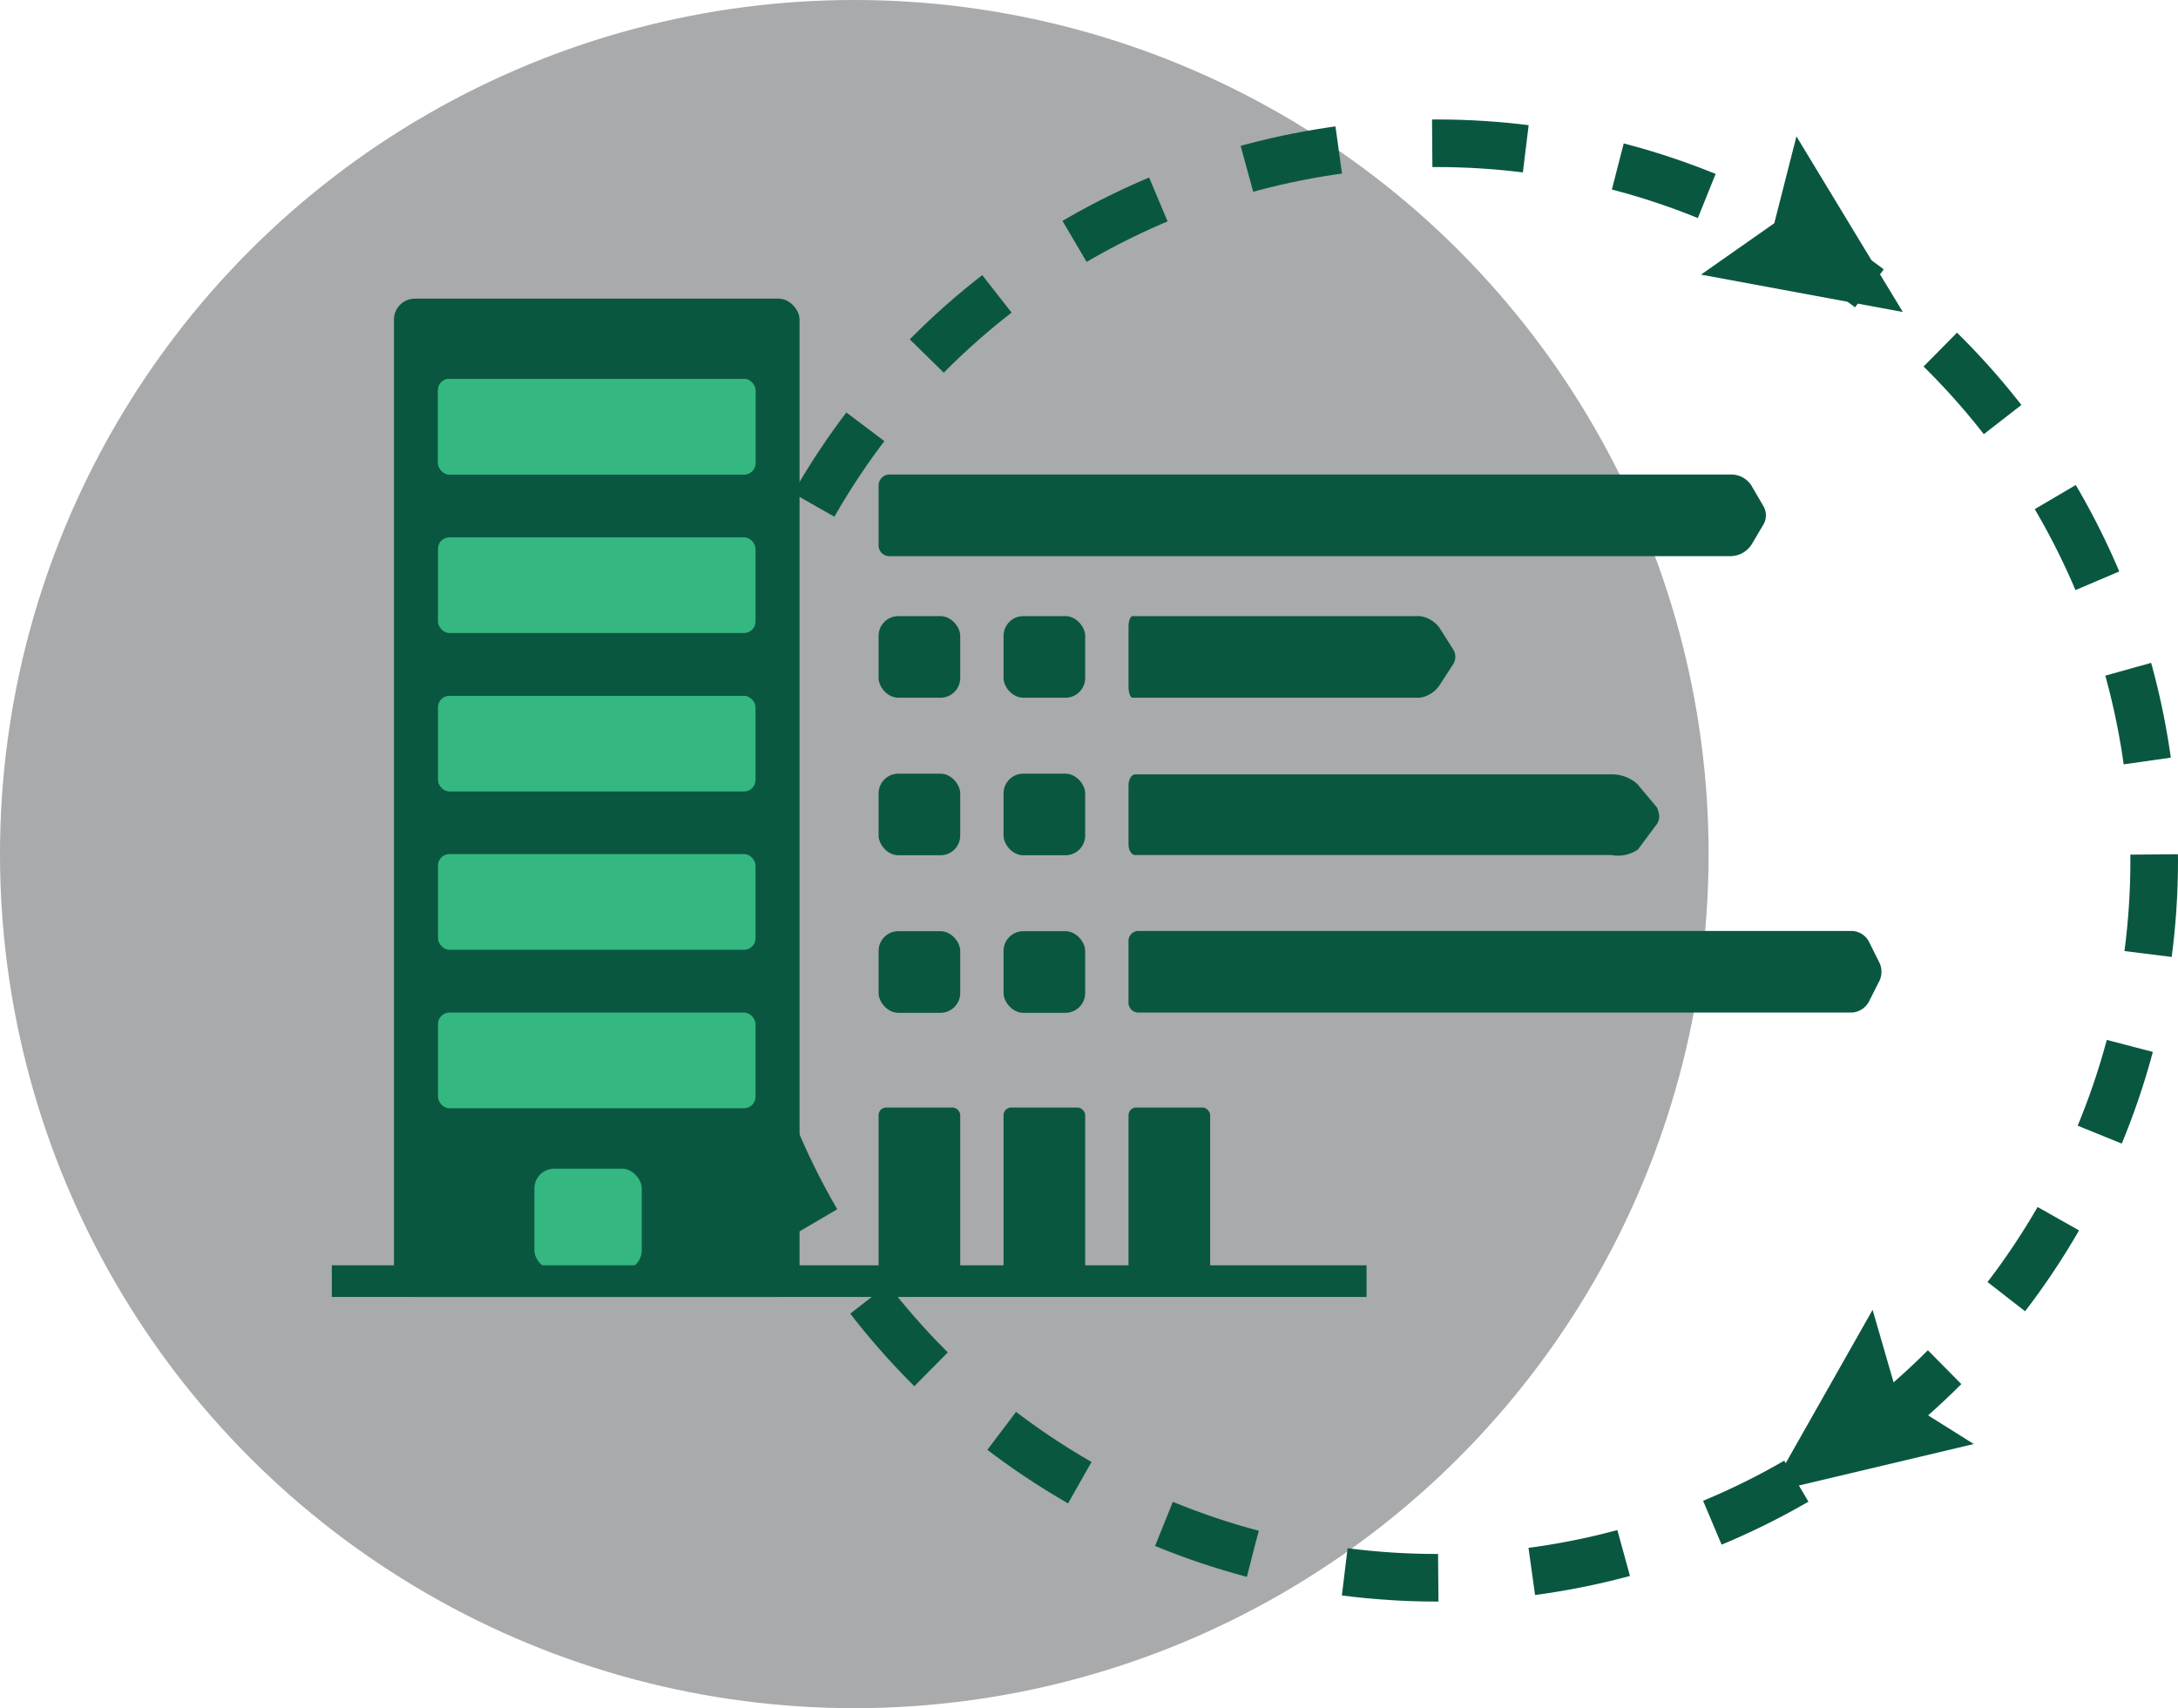 <svg id="Layer_1" data-name="Layer 1" xmlns="http://www.w3.org/2000/svg" viewBox="0 0 91.5 71.79"><defs><style>.cls-1{fill:#a8aaac;}.cls-2{fill:none;stroke:#0a5741;stroke-miterlimit:10;stroke-width:2px;stroke-dasharray:3.94 3.94;}.cls-3{fill:#0a5741;}.cls-4{fill:#34b780;}</style></defs><circle class="cls-1" cx="35.89" cy="35.89" r="35.89"/><circle class="cls-2" cx="60.36" cy="36.16" r="30.14"/><polygon class="cls-3" points="71.46 11.54 74.54 9.38 75.47 5.73 79.94 13.11 79.94 13.11 71.46 11.54"/><polygon class="cls-3" points="78.67 55.04 79.72 58.67 82.92 60.68 74.32 62.72 74.32 62.72 78.67 55.04"/><path class="cls-3" d="M72.69,23.37H37.37a.45.45,0,0,1-.46-.45V20.4a.46.46,0,0,1,.46-.46H72.72a1,1,0,0,1,.88.5l.49.84a.77.77,0,0,1,0,.75l-.48.81A1.06,1.06,0,0,1,72.69,23.37Z"/><path class="cls-3" d="M77.8,42.55h-30a.42.42,0,0,1-.39-.46V39.58a.42.42,0,0,1,.39-.46h30a.84.84,0,0,1,.74.5l.42.84a.89.89,0,0,1,0,.75l-.41.81A.88.88,0,0,1,77.8,42.55Z"/><path class="cls-3" d="M59.64,29.32H47.58c-.09,0-.17-.21-.17-.46V26.34c0-.25.08-.45.17-.45H59.65a1.22,1.22,0,0,1,.83.5l.57.9a.58.58,0,0,1,0,.62l-.57.88A1.21,1.21,0,0,1,59.64,29.32Z"/><path class="cls-3" d="M67.69,35.93h-20c-.15,0-.28-.2-.28-.45V33c0-.25.13-.46.28-.46h20a1.6,1.6,0,0,1,1.09.4l.84,1c.12.34.11.46,0,.67l-.81,1.09A1.51,1.51,0,0,1,67.69,35.93Z"/><rect class="cls-3" x="36.91" y="25.89" width="3.43" height="3.43" rx="0.83"/><rect class="cls-3" x="42.16" y="25.89" width="3.43" height="3.43" rx="0.83"/><rect class="cls-3" x="36.91" y="32.51" width="3.43" height="3.43" rx="0.83"/><rect class="cls-3" x="42.16" y="32.51" width="3.43" height="3.43" rx="0.83"/><rect class="cls-3" x="36.91" y="39.13" width="3.43" height="3.43" rx="0.83"/><rect class="cls-3" x="42.16" y="39.13" width="3.43" height="3.43" rx="0.83"/><rect class="cls-3" x="16.55" y="12.55" width="17.04" height="41.95" rx="0.88"/><rect class="cls-3" x="36.91" y="46.54" width="3.43" height="7.63" rx="0.32"/><rect class="cls-3" x="42.16" y="46.54" width="3.43" height="7.63" rx="0.32"/><rect class="cls-3" x="47.41" y="46.54" width="3.43" height="7.63" rx="0.32"/><rect class="cls-4" x="18.4" y="15.92" width="13.34" height="4.02" rx="0.48"/><rect class="cls-4" x="18.4" y="15.92" width="13.34" height="4.02" rx="0.48"/><rect class="cls-4" x="18.4" y="22.58" width="13.34" height="4.02" rx="0.48"/><rect class="cls-4" x="18.4" y="29.24" width="13.34" height="4.02" rx="0.48"/><rect class="cls-4" x="18.4" y="35.89" width="13.34" height="4.02" rx="0.48"/><rect class="cls-4" x="18.4" y="42.55" width="13.34" height="4.02" rx="0.48"/><rect class="cls-4" x="22.45" y="49.11" width="4.51" height="4.26" rx="0.83"/><rect class="cls-3" x="13.94" y="53.17" width="43.47" height="1.33"/></svg>